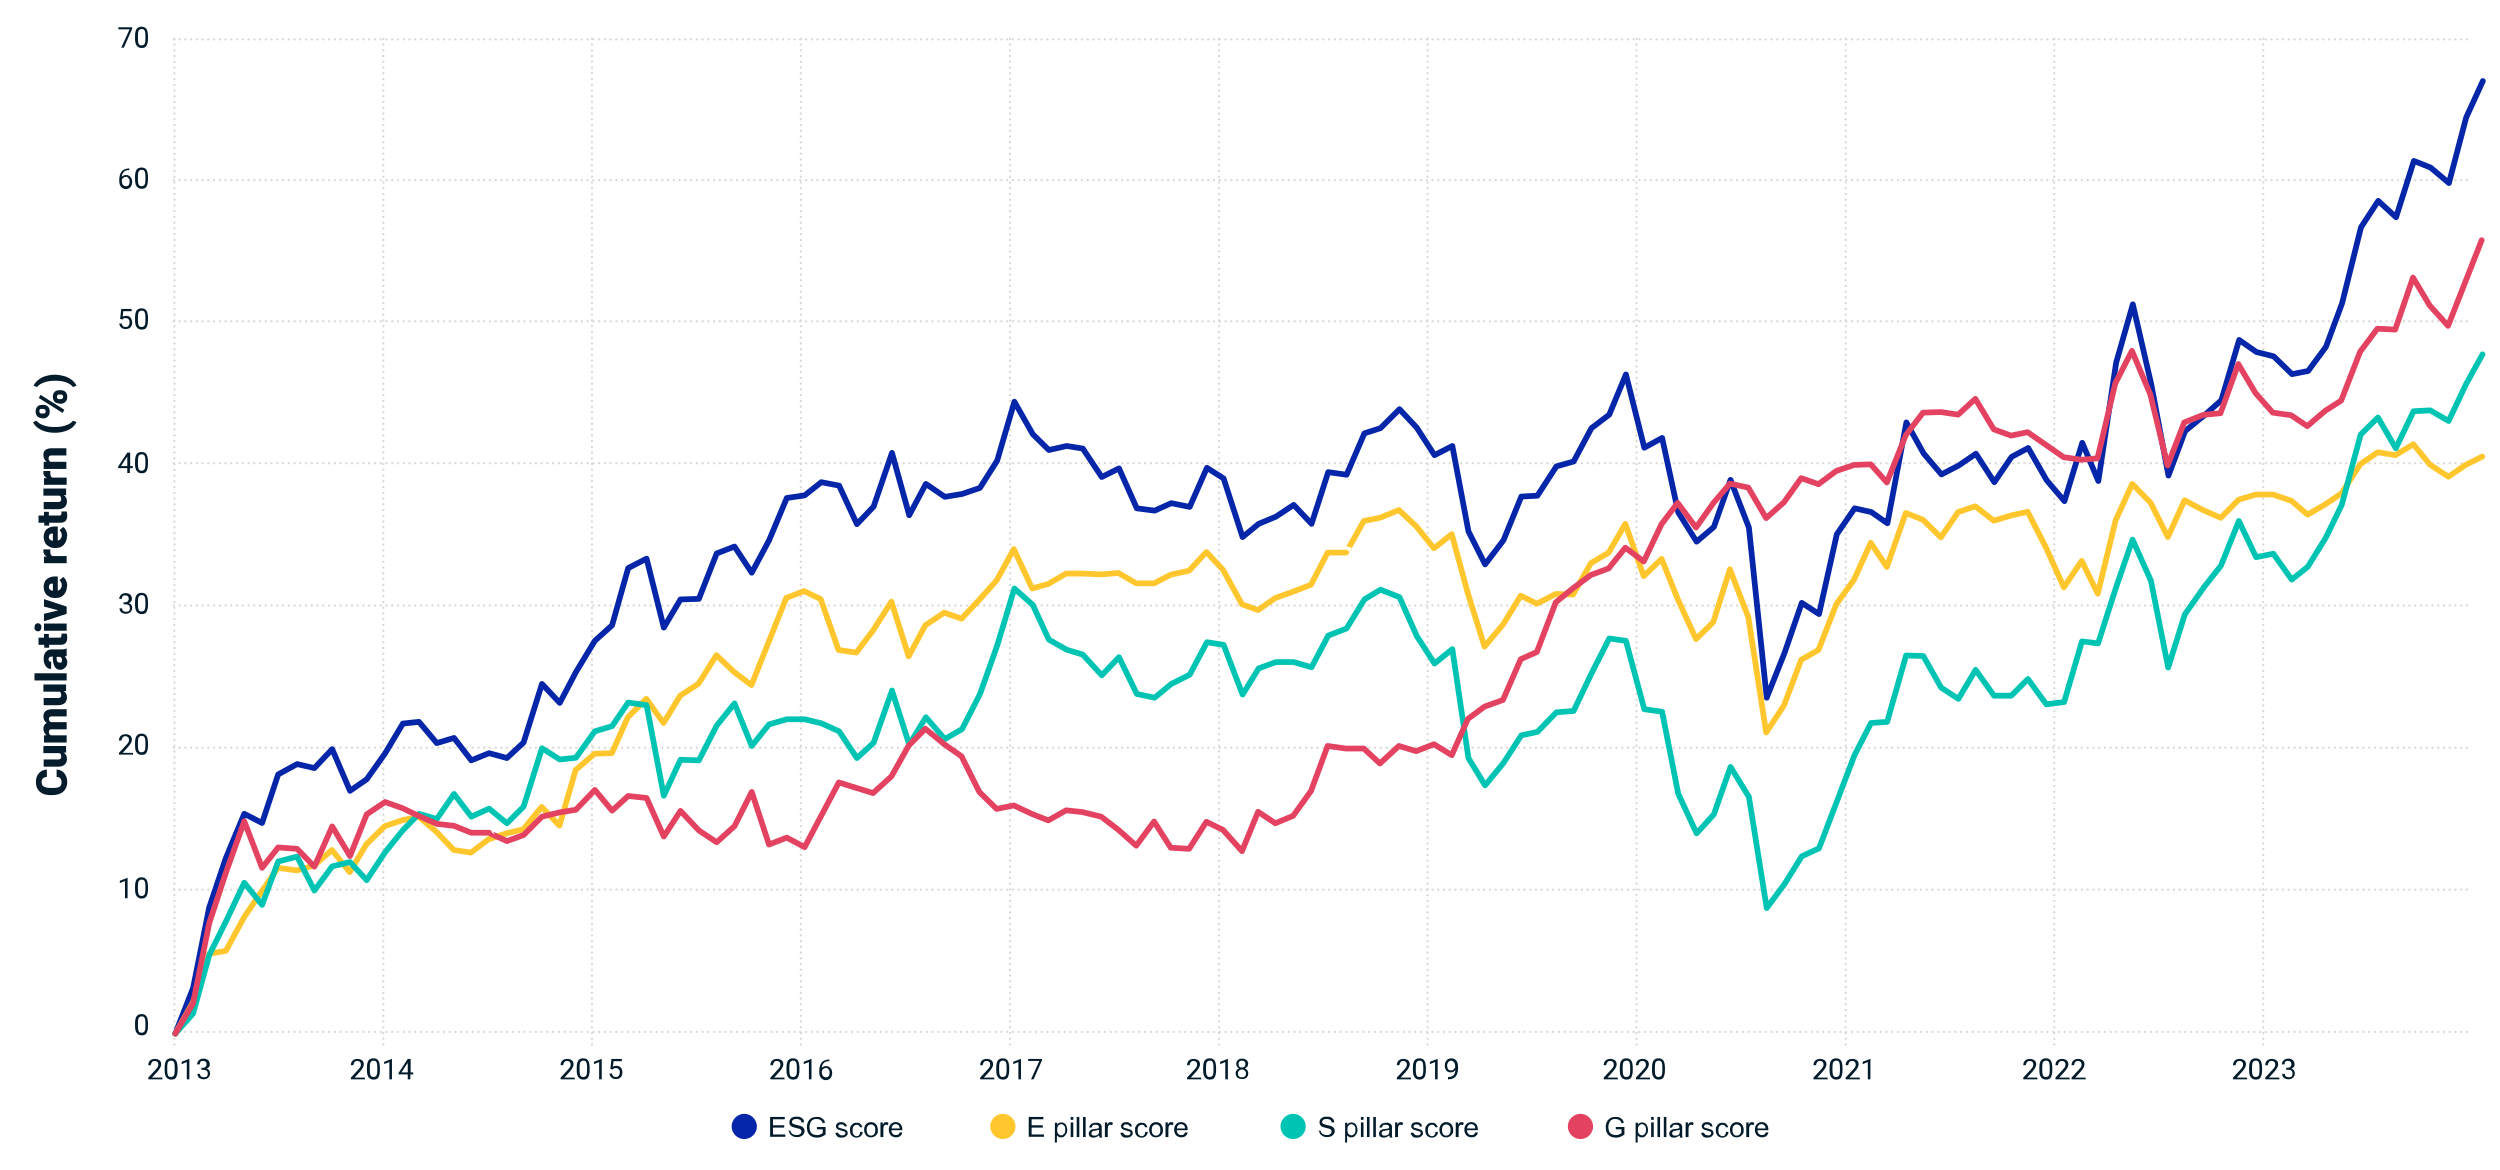 <?xml version="1.0" encoding="UTF-8"?>
<svg id="Layer_1" data-name="Layer 1" xmlns="http://www.w3.org/2000/svg" version="1.1" viewBox="0 0 870 407">
  <defs>
    <style>
      .cls-1 {
        stroke: #e44261;
      }

      .cls-1, .cls-2, .cls-3, .cls-4, .cls-5 {
        fill: none;
        stroke-linecap: round;
      }

      .cls-1, .cls-2, .cls-4, .cls-5 {
        stroke-linejoin: round;
        stroke-width: 2px;
      }

      .cls-6 {
        fill: #011b2b;
      }

      .cls-6, .cls-7, .cls-8, .cls-9, .cls-10, .cls-11 {
        stroke-width: 0px;
      }

      .cls-2 {
        stroke: #00c4b3;
      }

      .cls-3 {
        stroke: #d9d8d6;
        stroke-dasharray: 0 0 0 2;
        stroke-linejoin: bevel;
        stroke-width: .8px;
      }

      .cls-7 {
        fill: #e44261;
      }

      .cls-4 {
        stroke: #ffc62d;
      }

      .cls-8 {
        fill: #ffc62d;
      }

      .cls-5 {
        stroke: #0626a9;
      }

      .cls-9 {
        fill: #0626a9;
      }

      .cls-10 {
        fill: #00c4b3;
      }

      .cls-12 {
        isolation: isolate;
      }

      .cls-11 {
        fill: #051c2c;
      }
    </style>
  </defs>
  <g>
    <path class="cls-11" d="M19.6,267.8c.7,0,1.4.2,2,.6.6.4,1,.9,1.3,1.5s.5,1.4.5,2.3c0,1.4-.5,2.5-1.4,3.3s-2.2,1.2-3.9,1.2h-.5c-1,0-2-.2-2.7-.5-.8-.4-1.4-.9-1.8-1.6s-.6-1.5-.6-2.4c0-1.3.3-2.3,1-3.1.7-.8,1.6-1.2,2.8-1.3v2.6c-.6,0-1.1.2-1.4.5s-.4.8-.4,1.4.2,1.1.7,1.4,1.2.5,2.3.5h.8c1.1,0,2-.1,2.4-.4.5-.3.7-.8.7-1.5s-.1-1-.4-1.4-.7-.5-1.3-.5v-2.6Z"/>
    <path class="cls-11" d="M22.3,262c.7.5,1,1.2,1,2.1s-.3,1.5-.8,2c-.5.4-1.2.7-2.2.7h-5.1v-2.5h5.1c.7,0,1-.3,1-1s-.2-1-.6-1.2h-5.6v-2.5h7.9v2.3h-.9Z"/>
    <path class="cls-11" d="M15.3,255.9h.9c-.7-.6-1.1-1.4-1.1-2.3s.4-1.7,1.2-2c-.8-.5-1.2-1.3-1.2-2.3,0-1.6,1-2.4,2.9-2.5h5.2v2.5h-5c-.4,0-.7,0-.9.2s-.3.4-.3.7.2.9.7,1.1h.1s5.4,0,5.4,0v2.5h-5c-.4,0-.7,0-.9.2s-.3.4-.3.8.2.8.7,1.1h5.5v2.5h-7.9v-2.3Z"/>
    <path class="cls-11" d="M22.3,240.6c.7.5,1,1.2,1,2.1s-.3,1.5-.8,2c-.5.4-1.2.7-2.2.7h-5.1v-2.5h5.1c.7,0,1-.3,1-1s-.2-1-.6-1.2h-5.6v-2.5h7.9v2.3h-.9Z"/>
    <path class="cls-11" d="M23.2,234.3v2.5h-11.2v-2.5h11.2Z"/>
    <path class="cls-11" d="M23.2,228.3c-.2,0-.4.2-.7.2.6.5.9,1.1.9,1.9s-.2,1.4-.7,1.9c-.5.5-1,.8-1.7.8s-1.5-.3-1.9-1-.7-1.6-.7-2.8v-.8h-.4c-.7,0-1.1.3-1.1.9s.3.9.9.9v2.5c-.8,0-1.4-.3-1.9-1-.5-.7-.7-1.5-.7-2.5s.2-1.8.7-2.4,1.2-.9,2-.9h3.5c.7,0,1.3-.1,1.7-.3h.1v2.5ZM21.6,229.8c0-.3,0-.6-.2-.8s-.3-.3-.4-.4h-1.3v.7c0,.9.4,1.3,1.2,1.3s.4,0,.5-.2c.1-.2.2-.3.2-.6Z"/>
    <path class="cls-11" d="M13.3,221.9h2v-1.3h1.7v1.3h3.6c.3,0,.5,0,.6-.2s.2-.3.2-.6,0-.4,0-.6h1.8c.1.4.2.9.2,1.4,0,.8-.2,1.5-.6,1.9s-1,.6-1.8.6h-3.9v1h-1.7v-1h-2v-2.5Z"/>
    <path class="cls-11" d="M13.2,219.7c-.4,0-.6-.1-.9-.4s-.3-.6-.3-1,.1-.7.3-1,.5-.4.9-.4.6.1.9.4.3.6.3,1-.1.7-.3,1-.5.4-.9.4ZM23.2,217v2.5h-7.9v-2.5h7.9Z"/>
    <path class="cls-11" d="M20.3,212.4l-5-1.3v-2.6l7.9,2.6v2.5l-7.9,2.6v-2.6l5-1.2Z"/>
    <path class="cls-11" d="M23.3,204c0,1.2-.4,2.2-1.1,3-.7.8-1.7,1.1-2.8,1.1h-.2c-.8,0-1.5-.1-2.1-.5-.6-.3-1.1-.7-1.4-1.3-.3-.6-.5-1.3-.5-2.1s.3-2,1-2.6c.7-.6,1.7-1,2.9-1h1v4.9c.4,0,.8-.3,1-.6s.4-.7.4-1.2c0-.8-.3-1.4-.8-1.8l1.3-1.1c.4.3.8.7,1,1.3.3.6.4,1.2.4,1.8ZM17,204.3c0,.7.5,1.2,1.4,1.3v-2.5h-.2c-.4,0-.7,0-.9.3s-.3.5-.3.9Z"/>
    <path class="cls-11" d="M17.5,191.2v.8c0,.8.2,1.3.7,1.5h5v2.5h-7.9v-2.3h1c-.8-.5-1.2-1.1-1.2-1.8s0-.5,0-.7h2.3Z"/>
    <path class="cls-11" d="M23.3,186.6c0,1.2-.4,2.2-1.1,3-.7.8-1.7,1.1-2.8,1.1h-.2c-.8,0-1.5-.1-2.1-.5-.6-.3-1.1-.7-1.4-1.3-.3-.6-.5-1.3-.5-2.1s.3-2,1-2.6c.7-.6,1.7-1,2.9-1h1v4.9c.4,0,.8-.3,1-.6s.4-.7.4-1.2c0-.8-.3-1.4-.8-1.8l1.3-1.1c.4.3.8.7,1,1.3.3.6.4,1.2.4,1.8ZM17,186.9c0,.7.5,1.2,1.4,1.3v-2.5h-.2c-.4,0-.7,0-.9.3s-.3.5-.3.9Z"/>
    <path class="cls-11" d="M13.3,179.4h2v-1.3h1.7v1.3h3.6c.3,0,.5,0,.6-.2s.2-.3.2-.6,0-.4,0-.6h1.8c.1.4.2.9.2,1.4,0,.8-.2,1.5-.6,1.9s-1,.6-1.8.6h-3.9v1h-1.7v-1h-2v-2.5Z"/>
    <path class="cls-11" d="M22.3,172.4c.7.5,1,1.2,1,2.1s-.3,1.5-.8,2c-.5.4-1.2.7-2.2.7h-5.1v-2.5h5.1c.7,0,1-.3,1-1s-.2-1-.6-1.2h-5.6v-2.5h7.9v2.3h-.9Z"/>
    <path class="cls-11" d="M17.5,163.9v.8c0,.8.2,1.3.7,1.5h5v2.5h-7.9v-2.3h1c-.8-.5-1.2-1.1-1.2-1.8s0-.5,0-.7h2.3Z"/>
    <path class="cls-11" d="M15.3,160.7h.9c-.7-.6-1.1-1.4-1.1-2.3s.2-1.4.7-1.8c.5-.4,1.2-.6,2.2-.6h5.1v2.5h-5c-.4,0-.7,0-.9.2s-.3.5-.3.9.2.8.6,1.1h5.6v2.5h-7.9v-2.3Z"/>
    <path class="cls-11" d="M18.9,150.6c-1.2,0-2.3-.2-3.3-.5s-1.9-.8-2.6-1.3c-.7-.6-1.2-1.2-1.5-1.9l1.2-.5c.5.7,1.3,1.2,2.4,1.6,1.1.4,2.3.6,3.8.6h.3c1.5,0,2.7-.2,3.8-.6,1.1-.4,1.9-.9,2.4-1.6l1.2.5c-.3.7-.8,1.3-1.5,1.9-.7.6-1.6,1-2.6,1.3s-2.1.5-3.2.5h-.3Z"/>
    <path class="cls-11" d="M14.6,145.5c-.7,0-1.2-.2-1.6-.6s-.6-1-.6-1.7.2-1.3.6-1.7c.4-.4.9-.6,1.6-.6h.5c.7,0,1.2.2,1.6.6s.6,1,.6,1.7-.2,1.3-.6,1.7-.9.7-1.6.7h-.5ZM22.4,142.6l-.6,1.1-8.3-5.2.6-1.1,8.3,5.2ZM15.1,143.9c.3,0,.5,0,.6-.2s.2-.3.2-.6c0-.5-.3-.8-1-.8h-.4c-.3,0-.5,0-.6.2-.2.1-.2.3-.2.6s0,.4.2.6.4.2.6.2h.5ZM20.6,140.4c-.7,0-1.2-.2-1.6-.6-.4-.4-.6-1-.6-1.7s.2-1.3.6-1.7.9-.6,1.7-.6h.5c.7,0,1.2.2,1.6.6s.6,1,.6,1.7-.2,1.3-.6,1.7-.9.7-1.6.7h-.5ZM21.1,138.9c.2,0,.4,0,.6-.2s.3-.3.3-.6c0-.5-.2-.7-.7-.8h-.7c-.3,0-.5,0-.6.2s-.2.3-.2.6,0,.4.2.6.3.2.6.2h.6Z"/>
    <path class="cls-11" d="M19.1,130.4c1.1,0,2.2.2,3.3.5s1.9.8,2.7,1.4c.7.6,1.2,1.2,1.5,1.9l-1.2.5c-.5-.7-1.3-1.2-2.3-1.6s-2.3-.6-3.6-.6h-.4c-1.5,0-2.7.2-3.8.6-1.1.4-1.9.9-2.4,1.6l-1.2-.5c.3-.7.8-1.3,1.5-1.9.7-.6,1.6-1.1,2.6-1.4,1-.3,2.1-.5,3.2-.5h.3Z"/>
  </g>
  <g>
    <g>
      <g class="cls-12">
        <path class="cls-6" d="M56.3,375.6h-4.7v-.6l2.5-2.7c.4-.4.6-.7.8-1,.1-.3.2-.5.2-.8s-.1-.7-.3-.9c-.2-.2-.5-.4-.9-.4s-.8.1-1,.4c-.2.3-.4.6-.4,1.1h-.9c0-.7.2-1.2.6-1.6.4-.4,1-.6,1.7-.6s1.2.2,1.6.5c.4.3.6.8.6,1.4s-.4,1.5-1.3,2.5l-1.9,2.1h3.6v.7Z"/>
        <path class="cls-6" d="M61.8,372.5c0,1.1-.2,1.8-.5,2.4s-.9.8-1.7.8-1.3-.3-1.7-.8c-.4-.5-.6-1.3-.6-2.3v-1.2c0-1,.2-1.8.5-2.3.4-.5.9-.8,1.7-.8s1.3.2,1.7.7c.4.5.5,1.2.6,2.3v1.2ZM60.8,371.3c0-.8-.1-1.3-.3-1.7-.2-.4-.6-.5-1-.5s-.8.2-1,.5-.3.9-.3,1.6v1.4c0,.8.1,1.3.3,1.7.2.4.6.5,1,.5s.8-.2,1-.5c.2-.3.3-.9.3-1.6v-1.5Z"/>
        <path class="cls-6" d="M65.9,375.6h-.9v-6l-1.8.7v-.8l2.6-1h.1v7.1Z"/>
        <path class="cls-6" d="M69.8,371.6h.7c.4,0,.8-.1,1-.3.2-.2.4-.5.4-.9,0-.8-.4-1.2-1.2-1.2s-.7.1-.9.3c-.2.2-.3.5-.3.9h-.9c0-.6.2-1,.6-1.4.4-.4.9-.6,1.6-.6s1.2.2,1.6.5c.4.4.6.8.6,1.5s-.1.6-.3.9c-.2.3-.5.5-.8.6.4.1.7.3.9.6s.3.6.3,1c0,.6-.2,1.1-.6,1.5-.4.4-1,.6-1.6.6s-1.2-.2-1.6-.5c-.4-.4-.6-.8-.6-1.4h.9c0,.4.1.7.4.9.2.2.6.3,1,.3s.8-.1,1-.3.3-.6.3-1-.1-.7-.4-1c-.3-.2-.6-.3-1.1-.3h-.7v-.7Z"/>
      </g>
      <g class="cls-12">
        <path class="cls-6" d="M126.8,375.6h-4.7v-.6l2.5-2.7c.4-.4.6-.7.8-1,.1-.3.2-.5.2-.8s-.1-.7-.3-.9c-.2-.2-.5-.4-.9-.4s-.8.1-1,.4c-.2.3-.4.6-.4,1.1h-.9c0-.7.2-1.2.6-1.6.4-.4,1-.6,1.7-.6s1.2.2,1.6.5c.4.3.6.8.6,1.4s-.4,1.5-1.3,2.5l-1.9,2.1h3.6v.7Z"/>
        <path class="cls-6" d="M132.2,372.5c0,1.1-.2,1.8-.5,2.4s-.9.8-1.7.8-1.3-.3-1.7-.8c-.4-.5-.6-1.3-.6-2.3v-1.2c0-1,.2-1.8.5-2.3.4-.5.9-.8,1.7-.8s1.3.2,1.7.7c.4.5.5,1.2.6,2.3v1.2ZM131.3,371.3c0-.8-.1-1.3-.3-1.7-.2-.4-.6-.5-1-.5s-.8.2-1,.5-.3.9-.3,1.6v1.4c0,.8.1,1.3.3,1.7.2.4.6.5,1,.5s.8-.2,1-.5c.2-.3.3-.9.3-1.6v-1.5Z"/>
        <path class="cls-6" d="M136.4,375.6h-.9v-6l-1.8.7v-.8l2.6-1h.1v7.1Z"/>
        <path class="cls-6" d="M142.8,373.2h1v.7h-1v1.7h-.9v-1.7h-3.2v-.5l3.2-4.9h1v4.7ZM139.7,373.2h2.2v-3.5.2c-.1,0-2.2,3.3-2.2,3.3Z"/>
      </g>
      <g class="cls-12">
        <path class="cls-6" d="M199.8,375.6h-4.7v-.6l2.5-2.7c.4-.4.6-.7.8-1,.1-.3.2-.5.2-.8s-.1-.7-.3-.9c-.2-.2-.5-.4-.9-.4s-.8.1-1,.4c-.2.3-.4.6-.4,1.1h-.9c0-.7.2-1.2.6-1.6.4-.4,1-.6,1.7-.6s1.2.2,1.6.5c.4.3.6.8.6,1.4s-.4,1.5-1.3,2.5l-1.9,2.1h3.6v.7Z"/>
        <path class="cls-6" d="M205.2,372.5c0,1.1-.2,1.8-.5,2.4s-.9.8-1.7.8-1.3-.3-1.7-.8c-.4-.5-.6-1.3-.6-2.3v-1.2c0-1,.2-1.8.5-2.3.4-.5.9-.8,1.7-.8s1.3.2,1.7.7c.4.5.5,1.2.6,2.3v1.2ZM204.3,371.3c0-.8-.1-1.3-.3-1.7-.2-.4-.6-.5-1-.5s-.8.2-1,.5-.3.9-.3,1.6v1.4c0,.8.1,1.3.3,1.7.2.4.6.5,1,.5s.8-.2,1-.5c.2-.3.3-.9.3-1.6v-1.5Z"/>
        <path class="cls-6" d="M209.4,375.6h-.9v-6l-1.8.7v-.8l2.6-1h.1v7.1Z"/>
        <path class="cls-6" d="M212.4,372l.4-3.5h3.6v.8h-2.9l-.2,1.9c.3-.2.7-.3,1.2-.3.6,0,1.2.2,1.5.6.4.4.6,1,.6,1.7s-.2,1.3-.6,1.7c-.4.4-.9.6-1.7.6s-1.1-.2-1.5-.5-.6-.8-.7-1.4h.9c0,.4.2.7.4.9.2.2.5.3.9.3s.8-.1,1-.4c.2-.3.4-.7.4-1.2s-.1-.9-.4-1.1c-.3-.3-.6-.4-1-.4s-.7,0-.9.3l-.2.2-.7-.2Z"/>
      </g>
      <g class="cls-12">
        <path class="cls-6" d="M272.8,375.6h-4.7v-.6l2.5-2.7c.4-.4.6-.7.8-1,.1-.3.2-.5.2-.8s-.1-.7-.3-.9c-.2-.2-.5-.4-.9-.4s-.8.1-1,.4c-.2.3-.4.6-.4,1.1h-.9c0-.7.2-1.2.6-1.6.4-.4,1-.6,1.7-.6s1.2.2,1.6.5c.4.3.6.8.6,1.4s-.4,1.5-1.3,2.5l-1.9,2.1h3.6v.7Z"/>
        <path class="cls-6" d="M278.2,372.5c0,1.1-.2,1.8-.5,2.4s-.9.8-1.7.8-1.3-.3-1.7-.8c-.4-.5-.6-1.3-.6-2.3v-1.2c0-1,.2-1.8.5-2.3.4-.5.9-.8,1.7-.8s1.3.2,1.7.7c.4.5.5,1.2.6,2.3v1.2ZM277.3,371.3c0-.8-.1-1.3-.3-1.7-.2-.4-.6-.5-1-.5s-.8.2-1,.5-.3.9-.3,1.6v1.4c0,.8.1,1.3.3,1.7.2.4.6.5,1,.5s.8-.2,1-.5c.2-.3.3-.9.3-1.6v-1.5Z"/>
        <path class="cls-6" d="M282.4,375.6h-.9v-6l-1.8.7v-.8l2.6-1h.1v7.1Z"/>
        <path class="cls-6" d="M288.6,368.5v.8h-.2c-.7,0-1.3.2-1.7.6s-.7,1-.7,1.7c.4-.4.9-.6,1.5-.6s1.1.2,1.5.7c.4.4.6,1,.6,1.7s-.2,1.3-.6,1.8c-.4.4-.9.7-1.6.7s-1.2-.3-1.7-.8c-.4-.5-.6-1.2-.6-2v-.3c0-1.3.3-2.3.8-3,.6-.7,1.4-1,2.5-1.1h.2ZM287.4,371.7c-.3,0-.6,0-.9.3-.3.2-.4.4-.5.7v.3c0,.6.1,1.1.4,1.4.3.4.6.5,1,.5s.7-.1,1-.4c.2-.3.3-.7.3-1.2s-.1-.9-.4-1.2c-.2-.3-.6-.5-.9-.5Z"/>
      </g>
      <g class="cls-12">
        <path class="cls-6" d="M345.8,375.6h-4.7v-.6l2.5-2.7c.4-.4.6-.7.8-1,.1-.3.2-.5.2-.8s-.1-.7-.3-.9c-.2-.2-.5-.4-.9-.4s-.8.1-1,.4c-.2.3-.4.6-.4,1.1h-.9c0-.7.2-1.2.6-1.6.4-.4,1-.6,1.7-.6s1.2.2,1.6.5c.4.3.6.8.6,1.4s-.4,1.5-1.3,2.5l-1.9,2.1h3.6v.7Z"/>
        <path class="cls-6" d="M351.2,372.5c0,1.1-.2,1.8-.5,2.4s-.9.8-1.7.8-1.3-.3-1.7-.8c-.4-.5-.6-1.3-.6-2.3v-1.2c0-1,.2-1.8.5-2.3.4-.5.9-.8,1.7-.8s1.3.2,1.7.7c.4.5.5,1.2.6,2.3v1.2ZM350.3,371.3c0-.8-.1-1.3-.3-1.7-.2-.4-.6-.5-1-.5s-.8.2-1,.5-.3.9-.3,1.6v1.4c0,.8.1,1.3.3,1.7.2.4.6.5,1,.5s.8-.2,1-.5c.2-.3.3-.9.3-1.6v-1.5Z"/>
        <path class="cls-6" d="M355.3,375.6h-.9v-6l-1.8.7v-.8l2.6-1h.1v7.1Z"/>
        <path class="cls-6" d="M362.6,369l-2.9,6.6h-.9l2.9-6.4h-3.9v-.7h4.8v.5Z"/>
      </g>
      <g class="cls-12">
        <path class="cls-6" d="M417.8,375.6h-4.7v-.6l2.5-2.7c.4-.4.6-.7.8-1,.1-.3.2-.5.2-.8s-.1-.7-.3-.9c-.2-.2-.5-.4-.9-.4s-.8.1-1,.4c-.2.3-.4.6-.4,1.1h-.9c0-.7.2-1.2.6-1.6.4-.4,1-.6,1.7-.6s1.2.2,1.6.5c.4.3.6.8.6,1.4s-.4,1.5-1.3,2.5l-1.9,2.1h3.6v.7Z"/>
        <path class="cls-6" d="M423.2,372.5c0,1.1-.2,1.8-.5,2.4s-.9.8-1.7.8-1.3-.3-1.7-.8c-.4-.5-.6-1.3-.6-2.3v-1.2c0-1,.2-1.8.5-2.3.4-.5.9-.8,1.7-.8s1.3.2,1.7.7c.4.5.5,1.2.6,2.3v1.2ZM422.3,371.3c0-.8-.1-1.3-.3-1.7-.2-.4-.6-.5-1-.5s-.8.2-1,.5-.3.9-.3,1.6v1.4c0,.8.1,1.3.3,1.7.2.4.6.5,1,.5s.8-.2,1-.5c.2-.3.3-.9.3-1.6v-1.5Z"/>
        <path class="cls-6" d="M427.3,375.6h-.9v-6l-1.8.7v-.8l2.6-1h.1v7.1Z"/>
        <path class="cls-6" d="M434.3,370.3c0,.4,0,.7-.3.9s-.4.5-.8.6c.4.2.7.4.9.7.2.3.3.7.3,1,0,.6-.2,1.1-.6,1.5s-1,.5-1.6.5-1.2-.2-1.6-.5c-.4-.4-.6-.9-.6-1.5s.1-.7.3-1c.2-.3.5-.5.9-.7-.3-.2-.6-.4-.7-.6-.2-.3-.3-.6-.3-.9,0-.6.2-1.1.6-1.4.4-.4.9-.5,1.5-.5s1.1.2,1.5.5c.4.4.6.8.6,1.4ZM433.6,373.6c0-.4-.1-.7-.4-1s-.6-.4-1-.4-.7.1-1,.4-.4.6-.4,1,.1.7.4,1,.6.3,1,.3.8-.1,1-.3c.2-.2.4-.5.4-1ZM432.2,369.1c-.4,0-.6.1-.9.3-.2.2-.3.5-.3.9s.1.7.3.9c.2.2.5.3.9.3s.7-.1.9-.3c.2-.2.3-.5.3-.9s-.1-.7-.3-.9c-.2-.2-.5-.3-.9-.3Z"/>
      </g>
      <g class="cls-12">
        <path class="cls-6" d="M490.8,375.6h-4.7v-.6l2.5-2.7c.4-.4.6-.7.8-1,.1-.3.2-.5.2-.8s-.1-.7-.3-.9c-.2-.2-.5-.4-.9-.4s-.8.1-1,.4c-.2.3-.4.6-.4,1.1h-.9c0-.7.2-1.2.6-1.6s1-.6,1.7-.6,1.2.2,1.6.5c.4.3.6.8.6,1.4s-.4,1.5-1.3,2.5l-1.9,2.1h3.6v.7Z"/>
        <path class="cls-6" d="M496.2,372.5c0,1.1-.2,1.8-.5,2.4-.4.5-.9.8-1.7.8s-1.3-.3-1.7-.8c-.4-.5-.6-1.3-.6-2.3v-1.2c0-1,.2-1.8.5-2.3.4-.5.9-.8,1.7-.8s1.3.2,1.7.7c.4.5.5,1.2.6,2.3v1.2ZM495.3,371.3c0-.8-.1-1.3-.3-1.7-.2-.4-.6-.5-1-.5s-.8.2-1,.5-.3.9-.3,1.6v1.4c0,.8.1,1.3.3,1.7.2.4.6.5,1,.5s.8-.2,1-.5.3-.9.3-1.6v-1.5Z"/>
        <path class="cls-6" d="M500.3,375.6h-.9v-6l-1.8.7v-.8l2.6-1h.1v7.1Z"/>
        <path class="cls-6" d="M506.4,372.5c-.2.2-.4.4-.7.5s-.5.2-.9.2-.8-.1-1.1-.3-.5-.5-.7-.9c-.2-.4-.2-.8-.2-1.2s0-.9.3-1.3.4-.7.8-.9c.3-.2.7-.3,1.2-.3.7,0,1.3.3,1.7.8.4.5.6,1.2.6,2.2v.3c0,1.4-.3,2.4-.8,3-.5.6-1.4,1-2.5,1h-.2v-.8h.2c.7,0,1.3-.2,1.7-.6.4-.4.6-1,.7-1.8ZM505,372.5c.3,0,.6,0,.8-.3s.4-.4.6-.7v-.4c0-.6-.1-1.1-.4-1.4-.3-.4-.6-.6-1-.6s-.7.2-1,.5c-.2.3-.4.7-.4,1.2s.1.9.3,1.2c.2.3.5.5.9.5Z"/>
      </g>
      <g class="cls-12">
        <path class="cls-6" d="M562.8,375.6h-4.7v-.6l2.5-2.7c.4-.4.6-.7.8-1,.1-.3.2-.5.2-.8s-.1-.7-.3-.9-.5-.4-.9-.4-.8.1-1,.4c-.2.3-.4.6-.4,1.1h-.9c0-.7.2-1.2.6-1.6s1-.6,1.7-.6,1.2.2,1.6.5c.4.3.6.8.6,1.4s-.4,1.5-1.3,2.5l-1.9,2.1h3.6v.7Z"/>
        <path class="cls-6" d="M568.2,372.5c0,1.1-.2,1.8-.5,2.4s-.9.8-1.7.8-1.3-.3-1.7-.8c-.4-.5-.6-1.3-.6-2.3v-1.2c0-1,.2-1.8.5-2.3.4-.5.9-.8,1.7-.8s1.3.2,1.7.7c.4.5.5,1.2.6,2.3v1.2ZM567.3,371.3c0-.8-.1-1.3-.3-1.7-.2-.4-.6-.5-1-.5s-.8.2-1,.5-.3.9-.3,1.6v1.4c0,.8.1,1.3.3,1.7.2.4.6.5,1,.5s.8-.2,1-.5.3-.9.3-1.6v-1.5Z"/>
        <path class="cls-6" d="M574,375.6h-4.7v-.6l2.5-2.7c.4-.4.6-.7.8-1,.1-.3.2-.5.2-.8s-.1-.7-.3-.9-.5-.4-.9-.4-.8.1-1,.4c-.2.3-.4.6-.4,1.1h-.9c0-.7.2-1.2.6-1.6s1-.6,1.7-.6,1.2.2,1.6.5c.4.3.6.8.6,1.4s-.4,1.5-1.3,2.5l-1.9,2.1h3.6v.7Z"/>
        <path class="cls-6" d="M579.4,372.5c0,1.1-.2,1.8-.5,2.4s-.9.8-1.7.8-1.3-.3-1.7-.8c-.4-.5-.6-1.3-.6-2.3v-1.2c0-1,.2-1.8.5-2.3.4-.5.9-.8,1.7-.8s1.3.2,1.7.7c.4.5.5,1.2.6,2.3v1.2ZM578.5,371.3c0-.8-.1-1.3-.3-1.7-.2-.4-.6-.5-1-.5s-.8.2-1,.5-.3.9-.3,1.6v1.4c0,.8.1,1.3.3,1.7.2.4.6.5,1,.5s.8-.2,1-.5.3-.9.3-1.6v-1.5Z"/>
      </g>
      <g class="cls-12">
        <path class="cls-6" d="M635.8,375.6h-4.7v-.6l2.5-2.7c.4-.4.6-.7.8-1,.1-.3.2-.5.2-.8s-.1-.7-.3-.9-.5-.4-.9-.4-.8.1-1,.4c-.2.3-.4.6-.4,1.1h-.9c0-.7.2-1.2.6-1.6s1-.6,1.7-.6,1.2.2,1.6.5c.4.3.6.8.6,1.4s-.4,1.5-1.3,2.5l-1.9,2.1h3.6v.7Z"/>
        <path class="cls-6" d="M641.2,372.5c0,1.1-.2,1.8-.5,2.4s-.9.8-1.7.8-1.3-.3-1.7-.8c-.4-.5-.6-1.3-.6-2.3v-1.2c0-1,.2-1.8.5-2.3.4-.5.9-.8,1.7-.8s1.3.2,1.7.7c.4.5.5,1.2.6,2.3v1.2ZM640.3,371.3c0-.8-.1-1.3-.3-1.7-.2-.4-.6-.5-1-.5s-.8.2-1,.5-.3.9-.3,1.6v1.4c0,.8.1,1.3.3,1.7.2.4.6.5,1,.5s.8-.2,1-.5.3-.9.3-1.6v-1.5Z"/>
        <path class="cls-6" d="M647,375.6h-4.7v-.6l2.5-2.7c.4-.4.6-.7.8-1,.1-.3.2-.5.2-.8s-.1-.7-.3-.9-.5-.4-.9-.4-.8.1-1,.4c-.2.3-.4.6-.4,1.1h-.9c0-.7.2-1.2.6-1.6s1-.6,1.7-.6,1.2.2,1.6.5c.4.3.6.8.6,1.4s-.4,1.5-1.3,2.5l-1.9,2.1h3.6v.7Z"/>
        <path class="cls-6" d="M650.9,375.6h-.9v-6l-1.8.7v-.8l2.6-1h.1v7.1Z"/>
      </g>
      <g class="cls-12">
        <path class="cls-6" d="M708.8,375.6h-4.7v-.6l2.5-2.7c.4-.4.6-.7.8-1,.1-.3.2-.5.2-.8s-.1-.7-.3-.9-.5-.4-.9-.4-.8.1-1,.4c-.2.3-.4.6-.4,1.1h-.9c0-.7.2-1.2.6-1.6s1-.6,1.7-.6,1.2.2,1.6.5c.4.3.6.8.6,1.4s-.4,1.5-1.3,2.5l-1.9,2.1h3.6v.7Z"/>
        <path class="cls-6" d="M714.2,372.5c0,1.1-.2,1.8-.5,2.4s-.9.8-1.7.8-1.3-.3-1.7-.8c-.4-.5-.6-1.3-.6-2.3v-1.2c0-1,.2-1.8.5-2.3.4-.5.9-.8,1.7-.8s1.3.2,1.7.7c.4.5.5,1.2.6,2.3v1.2ZM713.3,371.3c0-.8-.1-1.3-.3-1.7-.2-.4-.6-.5-1-.5s-.8.2-1,.5-.3.9-.3,1.6v1.4c0,.8.1,1.3.3,1.7.2.4.6.5,1,.5s.8-.2,1-.5.3-.9.3-1.6v-1.5Z"/>
        <path class="cls-6" d="M720,375.6h-4.7v-.6l2.5-2.7c.4-.4.6-.7.8-1,.1-.3.2-.5.2-.8s-.1-.7-.3-.9-.5-.4-.9-.4-.8.1-1,.4c-.2.3-.4.6-.4,1.1h-.9c0-.7.2-1.2.6-1.6s1-.6,1.7-.6,1.2.2,1.6.5c.4.3.6.8.6,1.4s-.4,1.5-1.3,2.5l-1.9,2.1h3.6v.7Z"/>
        <path class="cls-6" d="M725.6,375.6h-4.7v-.6l2.5-2.7c.4-.4.6-.7.8-1,.1-.3.2-.5.2-.8s-.1-.7-.3-.9-.5-.4-.9-.4-.8.1-1,.4c-.2.3-.4.6-.4,1.1h-.9c0-.7.2-1.2.6-1.6s1-.6,1.7-.6,1.2.2,1.6.5c.4.3.6.8.6,1.4s-.4,1.5-1.3,2.5l-1.9,2.1h3.6v.7Z"/>
      </g>
      <g class="cls-12">
        <path class="cls-6" d="M781.8,375.6h-4.7v-.6l2.5-2.7c.4-.4.6-.7.8-1,.1-.3.2-.5.2-.8s-.1-.7-.3-.9-.5-.4-.9-.4-.8.1-1,.4c-.2.3-.4.6-.4,1.1h-.9c0-.7.2-1.2.6-1.6s1-.6,1.7-.6,1.2.2,1.6.5c.4.3.6.8.6,1.4s-.4,1.5-1.3,2.5l-1.9,2.1h3.6v.7Z"/>
        <path class="cls-6" d="M787.2,372.5c0,1.1-.2,1.8-.5,2.4s-.9.8-1.7.8-1.3-.3-1.7-.8c-.4-.5-.6-1.3-.6-2.3v-1.2c0-1,.2-1.8.5-2.3.4-.5.9-.8,1.7-.8s1.3.2,1.7.7c.4.5.5,1.2.6,2.3v1.2ZM786.3,371.3c0-.8-.1-1.3-.3-1.7-.2-.4-.6-.5-1-.5s-.8.2-1,.5-.3.9-.3,1.6v1.4c0,.8.1,1.3.3,1.7.2.4.6.5,1,.5s.8-.2,1-.5.3-.9.3-1.6v-1.5Z"/>
        <path class="cls-6" d="M793,375.6h-4.7v-.6l2.5-2.7c.4-.4.6-.7.8-1,.1-.3.2-.5.2-.8s-.1-.7-.3-.9-.5-.4-.9-.4-.8.1-1,.4c-.2.3-.4.6-.4,1.1h-.9c0-.7.2-1.2.6-1.6s1-.6,1.7-.6,1.2.2,1.6.5c.4.3.6.8.6,1.4s-.4,1.5-1.3,2.5l-1.9,2.1h3.6v.7Z"/>
        <path class="cls-6" d="M795.3,371.6h.7c.4,0,.8-.1,1-.3s.4-.5.4-.9c0-.8-.4-1.2-1.2-1.2s-.7.1-.9.3c-.2.2-.3.5-.3.9h-.9c0-.6.2-1,.6-1.4.4-.4.9-.6,1.6-.6s1.2.2,1.6.5c.4.4.6.8.6,1.5s0,.6-.3.9c-.2.3-.5.5-.8.6.4.1.7.3.9.6.2.3.3.6.3,1,0,.6-.2,1.1-.6,1.5-.4.4-1,.6-1.6.6s-1.2-.2-1.6-.5c-.4-.4-.6-.8-.6-1.4h.9c0,.4.1.7.4.9s.6.3,1,.3.8-.1,1-.3.3-.6.3-1-.1-.7-.4-1-.6-.3-1.1-.3h-.7v-.7Z"/>
      </g>
    </g>
    <g>
      <g class="cls-12">
        <path class="cls-6" d="M51.5,357.1c0,1.1-.2,1.8-.5,2.4s-.9.8-1.7.8-1.3-.3-1.7-.8c-.4-.5-.6-1.3-.6-2.3v-1.2c0-1,.2-1.8.5-2.3.4-.5.9-.8,1.7-.8s1.3.2,1.7.7c.4.5.5,1.2.6,2.3v1.2ZM50.6,355.9c0-.8-.1-1.3-.3-1.7-.2-.4-.6-.5-1-.5s-.8.2-1,.5-.3.9-.3,1.6v1.4c0,.8.1,1.3.3,1.7.2.4.6.5,1,.5s.8-.2,1-.5c.2-.3.3-.9.3-1.6v-1.5Z"/>
      </g>
      <g class="cls-12">
        <path class="cls-6" d="M44.4,312.6h-.9v-6l-1.8.7v-.8l2.6-1h.1v7.1Z"/>
        <path class="cls-6" d="M51.5,309.5c0,1.1-.2,1.8-.5,2.4-.4.5-.9.8-1.7.8s-1.3-.3-1.7-.8c-.4-.5-.6-1.3-.6-2.3v-1.2c0-1,.2-1.8.5-2.3.4-.5.9-.8,1.7-.8s1.3.2,1.7.7c.4.5.5,1.2.6,2.3v1.2ZM50.6,308.3c0-.8-.1-1.3-.3-1.7-.2-.4-.6-.5-1-.5s-.8.2-1,.5c-.2.3-.3.9-.3,1.6v1.4c0,.8.1,1.3.3,1.7s.6.5,1,.5.8-.2,1-.5c.2-.3.3-.9.3-1.6v-1.5Z"/>
      </g>
      <g class="cls-12">
        <path class="cls-6" d="M46.1,262.6h-4.7v-.6l2.5-2.7c.4-.4.6-.7.8-1,.1-.3.2-.5.2-.8s-.1-.7-.3-.9c-.2-.2-.5-.4-.9-.4s-.8.1-1,.4c-.2.3-.4.6-.4,1.1h-.9c0-.7.2-1.2.6-1.6.4-.4,1-.6,1.7-.6s1.2.2,1.6.5c.4.3.6.8.6,1.4s-.4,1.5-1.3,2.5l-1.9,2.1h3.6v.7Z"/>
        <path class="cls-6" d="M51.5,259.5c0,1.1-.2,1.8-.5,2.4s-.9.8-1.7.8-1.3-.3-1.7-.8c-.4-.5-.6-1.3-.6-2.3v-1.2c0-1,.2-1.8.5-2.3.4-.5.9-.8,1.7-.8s1.3.2,1.7.7.5,1.2.6,2.3v1.2ZM50.6,258.3c0-.8-.1-1.3-.3-1.7-.2-.4-.6-.5-1-.5s-.8.2-1,.5-.3.9-.3,1.6v1.4c0,.8.1,1.3.3,1.7s.6.5,1,.5.8-.2,1-.5c.2-.3.3-.9.3-1.6v-1.5Z"/>
      </g>
      <g class="cls-12">
        <path class="cls-6" d="M42.7,209.6h.7c.4,0,.8-.1,1-.3.2-.2.4-.5.4-.9,0-.8-.4-1.2-1.2-1.2s-.7.1-.9.3-.3.5-.3.9h-.9c0-.6.2-1,.6-1.4.4-.4.9-.6,1.6-.6s1.2.2,1.6.5c.4.4.6.8.6,1.5s-.1.6-.3.9c-.2.3-.5.5-.8.6.4.1.7.3.9.6s.3.6.3,1c0,.6-.2,1.1-.6,1.5-.4.4-1,.6-1.6.6s-1.2-.2-1.6-.5c-.4-.4-.6-.8-.6-1.4h.9c0,.4.1.7.4.9.2.2.6.3,1,.3s.8-.1,1-.3.3-.6.3-1-.1-.7-.4-1c-.3-.2-.6-.3-1.1-.3h-.7v-.7Z"/>
        <path class="cls-6" d="M51.5,210.5c0,1.1-.2,1.8-.5,2.4s-.9.8-1.7.8-1.3-.3-1.7-.8c-.4-.5-.6-1.3-.6-2.3v-1.2c0-1,.2-1.8.5-2.3.4-.5.9-.8,1.7-.8s1.3.2,1.7.7.5,1.2.6,2.3v1.2ZM50.6,209.3c0-.8-.1-1.3-.3-1.7-.2-.4-.6-.5-1-.5s-.8.2-1,.5-.3.9-.3,1.6v1.4c0,.8.1,1.3.3,1.7s.6.5,1,.5.8-.2,1-.5c.2-.3.3-.9.3-1.6v-1.5Z"/>
      </g>
      <g class="cls-12">
        <path class="cls-6" d="M45.2,162.2h1v.7h-1v1.7h-.9v-1.7h-3.2v-.5l3.2-4.9h1v4.7ZM42.1,162.2h2.2v-3.5.2c-.1,0-2.2,3.3-2.2,3.3Z"/>
        <path class="cls-6" d="M51.5,161.5c0,1.1-.2,1.8-.5,2.4s-.9.8-1.7.8-1.3-.3-1.7-.8c-.4-.5-.6-1.3-.6-2.3v-1.2c0-1,.2-1.8.5-2.3.4-.5.9-.8,1.7-.8s1.3.2,1.7.7.5,1.2.6,2.3v1.2ZM50.6,160.3c0-.8-.1-1.3-.3-1.7-.2-.4-.6-.5-1-.5s-.8.2-1,.5-.3.9-.3,1.6v1.4c0,.8.1,1.3.3,1.7s.6.5,1,.5.8-.2,1-.5c.2-.3.3-.9.3-1.6v-1.5Z"/>
      </g>
      <g class="cls-12">
        <path class="cls-6" d="M41.8,111l.4-3.5h3.6v.8h-2.9l-.2,1.9c.3-.2.7-.3,1.2-.3.6,0,1.2.2,1.5.6s.6,1,.6,1.7-.2,1.3-.6,1.7-.9.6-1.7.6-1.1-.2-1.5-.5-.6-.8-.7-1.4h.9c0,.4.2.7.4.9.2.2.5.3.9.3s.8-.1,1-.4c.2-.3.4-.7.4-1.2s-.1-.9-.4-1.1c-.3-.3-.6-.4-1-.4s-.7,0-.9.3l-.2.2-.7-.2Z"/>
        <path class="cls-6" d="M51.5,111.5c0,1.1-.2,1.8-.5,2.4s-.9.8-1.7.8-1.3-.3-1.7-.8c-.4-.5-.6-1.3-.6-2.3v-1.2c0-1,.2-1.8.5-2.3.4-.5.9-.8,1.7-.8s1.3.2,1.7.7.5,1.2.6,2.3v1.2ZM50.6,110.3c0-.8-.1-1.3-.3-1.7-.2-.4-.6-.5-1-.5s-.8.2-1,.5-.3.9-.3,1.6v1.4c0,.8.1,1.3.3,1.7s.6.5,1,.5.8-.2,1-.5c.2-.3.3-.9.3-1.6v-1.5Z"/>
      </g>
      <g class="cls-12">
        <path class="cls-6" d="M45,58.4v.8h-.2c-.7,0-1.3.2-1.7.6s-.7,1-.7,1.7c.4-.4.9-.6,1.5-.6s1.1.2,1.5.7c.4.4.6,1,.6,1.7s-.2,1.3-.6,1.8c-.4.4-.9.7-1.6.7s-1.2-.3-1.7-.8c-.4-.5-.6-1.2-.6-2v-.3c0-1.3.3-2.3.8-3,.6-.7,1.4-1,2.5-1.1h.2ZM43.8,61.6c-.3,0-.6,0-.9.3-.3.2-.4.4-.5.7v.3c0,.6.1,1.1.4,1.4.3.4.6.5,1,.5s.7-.1,1-.4c.2-.3.3-.7.3-1.2s-.1-.9-.4-1.2c-.2-.3-.6-.5-.9-.5Z"/>
        <path class="cls-6" d="M51.5,62.5c0,1.1-.2,1.8-.5,2.4s-.9.8-1.7.8-1.3-.3-1.7-.8c-.4-.5-.6-1.3-.6-2.3v-1.2c0-1,.2-1.8.5-2.3.4-.5.9-.8,1.7-.8s1.3.2,1.7.7.5,1.2.6,2.3v1.2ZM50.6,61.3c0-.8-.1-1.3-.3-1.7-.2-.4-.6-.5-1-.5s-.8.2-1,.5-.3.9-.3,1.6v1.4c0,.8.1,1.3.3,1.7s.6.5,1,.5.8-.2,1-.5c.2-.3.3-.9.3-1.6v-1.5Z"/>
      </g>
      <g class="cls-12">
        <path class="cls-6" d="M46,10l-2.9,6.6h-.9l2.9-6.4h-3.9v-.7h4.8v.5Z"/>
        <path class="cls-6" d="M51.5,13.5c0,1.1-.2,1.8-.5,2.4s-.9.8-1.7.8-1.3-.3-1.7-.8c-.4-.5-.6-1.3-.6-2.3v-1.2c0-1,.2-1.8.5-2.3.4-.5.9-.8,1.7-.8s1.3.2,1.7.7.5,1.2.6,2.3v1.2ZM50.6,12.3c0-.8-.1-1.3-.3-1.7-.2-.4-.6-.5-1-.5s-.8.2-1,.5-.3.9-.3,1.6v1.4c0,.8.1,1.3.3,1.7s.6.5,1,.5.8-.2,1-.5c.2-.3.3-.9.3-1.6v-1.5Z"/>
      </g>
    </g>
  </g>
  <g>
    <g>
      <path class="cls-3" d="M60.7,363.5V13.5"/>
      <path class="cls-3" d="M133.4,363.5V13.5"/>
      <path class="cls-3" d="M206,363.5V13.5"/>
      <path class="cls-3" d="M278.7,363.5V13.5"/>
      <path class="cls-3" d="M351.5,363.5V13.5"/>
      <path class="cls-3" d="M424.2,363.5V13.5"/>
      <path class="cls-3" d="M496.8,363.5V13.5"/>
      <path class="cls-3" d="M569.5,363.5V13.5"/>
      <path class="cls-3" d="M642.3,363.5V13.5"/>
      <path class="cls-3" d="M714.9,363.5V13.5"/>
      <path class="cls-3" d="M787.6,363.5V13.5"/>
      <path class="cls-3" d="M60.5,359.1h799.1"/>
      <path class="cls-3" d="M60.5,309.6h799.1"/>
      <path class="cls-3" d="M60.5,260.2h799.1"/>
      <path class="cls-3" d="M60.5,210.7h799.1"/>
      <path class="cls-3" d="M60.5,161.2h799.1"/>
      <path class="cls-3" d="M60.5,111.8h799.1"/>
      <path class="cls-3" d="M60.5,13.7h799.1"/>
      <path class="cls-3" d="M60.5,62.7h799.1"/>
    </g>
    <g>
      <path class="cls-5" d="M61,359.7l6.2-15.9,5.6-28,5.8-17.2,6.4-15.4,6.2,3.2,5.6-16.9,6.6-3.6,6,1.4,6.2-6.6,6.2,14.5,5.8-4,6.4-9,6.2-10.4,5.6-.6,6.2,7.4,6-1.8,6,7.8,6.2-2.5,6.2,1.7,5.8-5.4,6.4-20.4,6.2,6.6,5.6-10.7,6.6-10.9,6-5.4,5.6-19.9,6.4-3.3,6,24,5.8-9.8,6.4-.2,6.2-15.8,6.2-2.4,6,9.1,6-11.2,6.2-14.8,6.2-.9,5.8-4.6,6.2,1.2,6.2,13.4,5.8-6.1,6.4-18.7,6,21.7,5.8-10.9,6.6,4.5,6-1,6.2-2.1,6-9.5,6-20.5,6.4,11.3,5.6,5.5,6.2-1.4,5.6.9,6.6,9.9,6-3,6.2,13.9,6.2.8,5.8-2.6,6.4,1.3,6-13.6,5.8,3.7,6.6,20.4,5.6-4.6,6-2.5,6.2-4.1,6.2,6.6,5.8-18,6.4.9,6.2-14.4,5.6-1.8,6.6-6.6,6,6.4,6.2,9.6,6.2-3.2,5.6,29.7,5.8,11.5,6.4-8.4,6.2-15.2,5.6-.3,6.6-10.2,6-1.7,6.2-11.6,6.2-4.7,5.8-14,6.4,25.5,6.2-3.4,5.6,25.9,6.4,10.2,6-5.1,5.8-16.4,6.4,16.6,6.2,59.2,6.2-15.6,6-17.4,6,3.9,6.2-27.8,6.2-9,5.8,1.3,5.6,3.9,6.6-35.1,6,10.8,6.2,7.3,6-3.1,6-4.1,6.4,9.9,6-8.8,5.8-3.1,6.4,11.2,6.2,7.3,6.2-20.3,5.6,13.3,6.2-41.2,5.8-20.3,6.4,27.8,6,31.8,5.8-15.5,6.6-5.4,6-5.3,6.2-21,6,4.2,6,1.5,6.4,6.2,5.6-1.1,6.2-8.4,5.6-15.1,6.6-26.5,6-9.2,6.2,5.7,6.2-19.6,5.8,2.3,6.4,5.4,6-22.8,5.8-12.7h0"/>
      <path class="cls-4" d="M61,359.7l6.2-11,5.6-16.8,5.8-1,6.4-11.8,11.7-17.1,6.6.9,6-1.7,6.2-5.4,6.2,7.7,5.8-9.7,6.4-6.3,6.2-2.1,5.6-1.2,6.2,5.3,6,6.3,6,.9,6.2-4.7,6.2-2,5.8-1.4,6.4-7.8,6.2,6.5,5.6-19.3,6.6-5.7,6-.2,5.6-12.5,6.4-6.4,6,8.4,5.8-9.5,6.4-4.2,6.2-9.9,6.2,5.9,6,4.5,12.1-30.3,6.2-2.4,5.8,2.8,6.2,17.7,6.2.9,5.8-7.7,6.4-10,6,19,5.8-10.8,6.6-4.4,6,2.1,6.2-6.6,6-6.7,6-10.9,6.4,13.7,5.6-1.6,6.2-3.6h5.6s6.6.3,6.6.3l6-.5,6.2,3.6h6.2c0,0,5.8-3,5.8-3l6.4-1.4,6-6.5,5.8,6.2,6.6,12,5.6,2,6-4.2,6.2-2.2,6.2-2.4,5.8-11.2h6.4c0,.1,6.2-11,6.2-11l5.6-1.1,6.6-2.7,6,5.6,6.2,7.7,6.2-4.9,5.6,20.6,5.8,18.5,6.4-7.6,6.2-10.1,5.6,2.8,6.6-3.4,6,.2,6.2-10.9,6.2-3.7,5.8-10,6.4,18.2,6.2-6,5.6,13.9,6.4,14,6-5.9,5.8-18.4,6.4,16.7,6.2,40.1,6.2-9.4,6-15.9,6-3.4,6.2-15.9,6.2-8.6,5.8-12.8,5.6,8.4,6.6-18.8,6,2.4,6.2,6.1,6-8.8,6-2,6.4,5,6-1.8,5.8-1.3,6.4,12.5,6.2,13.8,6.2-9.2,5.6,11.4,6.2-25.5,5.8-12.7,6.4,6.6,6,11.9,5.8-12.8,6.6,3.5,6,2.6,6.2-6.3,6-1.8h6c0,0,6.4,2.2,6.4,2.2l5.6,4.8,6.2-3.6,5.6-3.8,6.6-10.2,6-4.1,6.2,1,6.2-3.8,5.8,7.1,6.4,4.2,6-4.1,5.8-2.9h0"/>
      <path class="cls-2" d="M61,359.7l6.2-7,5.6-20.3,5.8-11.7,6.4-13.5,6.2,7.7,5.6-15.1,6.6-1.7,6,11.8,6.2-8.4,6.2-1.5,5.8,6.3,6.4-9.7,6.2-7.7,5.6-5.7,6.2,1.8,6-8.7,6,7.9,6.2-2.8,6.2,5.1,5.8-5.8,6.4-20.3,6.2,3.9,5.6-.6,6.6-9.2,6-1.8,5.6-8.2,6.4.9,6,31.5,5.8-12.5,6.4.2,6.2-12.1,6.2-7.7,6,14.8,6-7.5,6.2-1.8h6.2s5.8,1.4,5.8,1.4l6.2,2.8,6.2,9.3,5.8-5.3,6.4-18.2,6,18.8,5.8-9.5,6.6,7.6,6-3.5,6.2-12.1,6-16.9,6-19.9,6.4,5.7,5.6,12.1,6.2,3.5,5.6,1.7,6.6,7.2,6-6.3,6.2,12.8,6.2,1.3,5.8-4.8,6.4-3.2,6-11.3,5.8.9,6.6,17.3,5.6-9.1,6-2.2h6.2c0,0,6.2,1.8,6.2,1.8l5.8-11,6.4-2.5,6.2-10.1,5.6-3.4,6.6,2.6,6,13.5,6.2,9.6,6.2-5,5.6,37.9,5.8,9.5,6.4-7.8,6.2-9.6,5.6-1.2,6.6-6.8,6-.5,6.2-13,6.2-12.2,5.8.8,6.4,23.8,6.2.9,5.6,28.5,6.4,13.8,6-6.6,5.8-16.5,6.4,10.4,6.2,38.7,6.2-8.4,6-9.6,6-2.8,12.3-32.3,5.8-11.3,5.6-.4,6.6-23.1,6,.2,6.2,11,6,3.9,6-10.1,6.4,9h6s5.8-5.8,5.8-5.8l6.4,8.8,6.2-.8,6.2-21.1,5.6.7,6.2-19.3,5.8-16.8,6.4,14.3,6,30.2,5.8-18.5,6.6-9.4,6-7.6,6.2-15.5,6,12.6,6-1.2,6.4,9,5.6-4.5,6.2-10,5.6-11.5,6.6-24.5,6-5.9,6.2,10.7,6.2-12.9,5.8-.3,6.4,3.7,6-12.7,5.8-10.5h0"/>
      <path class="cls-1" d="M61,359.7l6.2-10.6,5.6-27.8,5.8-17.6,6.4-17.9,6.2,16.2,5.6-7.1,6.6.5,6,6.2,6.2-14,6.2,10.3,5.8-14.5,6.4-4.3,6.2,2.2,5.6,2.7,6.2,2.7,6,.7,6,2.4h6.2c0,.1,6.2,2.9,6.2,2.9l5.8-2.1,6.4-6.4,6.2-1.5,5.6-.9,6.6-6.9,6,7.2,5.6-5.1,6.4.7,6,13.4,5.8-8.9,6.4,6.8,6.2,4.1,6.2-5.6,6-11.9,6,18.3,6.2-2.4,6.2,3.3,11.9-22.5,11.9,3.7,6.4-5.8,6-10.7,5.8-5.9,6.6,5.4,6,4.2,6.2,12.4,6,5.9,6-1.2,6.4,3,5.6,2.2,6.2-3.5,5.6.6,6.6,1.6,6,4.6,6.2,5.5,6.2-8.4,5.8,9.1,6.4.4,6-9.4,5.8,2.8,6.6,7.4,5.6-13.7,6,4,6.2-2.6,6.2-8.6,5.8-15.7,6.4.9h6.2s5.6,5.2,5.6,5.2l6.6-6.1,6,1.8,6.2-2.4,6.2,3.8,5.6-12.6,5.8-4.3,6.4-2.3,6.2-14.2,5.6-2.5,6.6-17.3,6-4.9,6.2-4.6,6.2-2.3,5.8-7.2,6.4,4.8,6.2-13,5.6-7.4,6.4,8.6,6-8.5,5.8-6.8,6.4,1.4,6.2,10.6,6.2-5.5,6-8.4,6,2.1,6.2-4.6,6.2-2.1,5.8-.2,5.6,6.3,6.6-16.5,6-7.8,6.2-.2,6,.9,6-5.5,6.4,10.6,6,2.2,5.8-1.2,12.5,8.7,6.2.9,5.6-.5,6.2-26.1,5.8-11.3,6.4,15.2,6,24.7,5.8-15,6.6-2.6,6-.6,6.2-17.1,6,10.1,6,6.8,6.4.9,5.6,3.8,6.2-5.3,5.6-3.6,6.6-17,6-8,6.2.3,6.2-18.1,5.8,9.7,6.4,7.1,11.7-29.8h0"/>
    </g>
  </g>
  <g>
    <g>
      <path class="cls-9" d="M259,396.4c1.2,0,2.3-.5,3.1-1.3.8-.8,1.3-1.9,1.3-3.1s-.5-2.3-1.3-3.1c-.8-.8-1.9-1.3-3.1-1.3s-2.3.5-3.1,1.3c-.8.8-1.3,1.9-1.3,3.1s.5,2.3,1.3,3.1c.8.8,1.9,1.3,3.1,1.3Z"/>
      <g class="cls-12">
        <path class="cls-6" d="M268,395.7v-7h5.1v.8h-4.1v2.1h3.9v.8h-3.9v2.4h4.3v.8h-5.2Z"/>
        <path class="cls-6" d="M274.2,393.5h.9c0,.3.1.6.3.8s.4.4.7.5c.3.1.7.2,1.1.2s.7,0,.9-.2c.3-.1.5-.2.6-.4s.2-.4.2-.6,0-.4-.2-.6c-.1-.2-.3-.3-.6-.4-.2,0-.6-.2-1.2-.3-.6-.2-1.1-.3-1.3-.4-.3-.2-.6-.4-.7-.7-.2-.3-.2-.5-.2-.9s.1-.7.3-1c.2-.3.5-.5.9-.7.4-.2.8-.2,1.3-.2s1,0,1.4.2c.4.2.7.4.9.7.2.3.3.7.3,1.1h-.9c0-.4-.2-.7-.5-.9s-.7-.3-1.2-.3-1,.1-1.2.3c-.3.2-.4.5-.4.7s0,.5.3.6c.2.2.6.3,1.4.5.8.2,1.3.3,1.5.4.4.2.7.4.9.7.2.3.3.6.3,1s-.1.7-.3,1c-.2.3-.5.6-.9.8-.4.2-.8.3-1.3.3s-1.2,0-1.6-.3c-.4-.2-.8-.5-1-.8-.2-.4-.4-.8-.4-1.3Z"/>
        <path class="cls-6" d="M284.3,393v-.8h3s0,2.6,0,2.6c-.5.4-.9.6-1.4.8-.5.2-1,.3-1.5.3s-1.3-.1-1.9-.4-1-.7-1.3-1.3-.4-1.2-.4-1.9.1-1.3.4-1.9c.3-.6.7-1,1.2-1.3s1.1-.4,1.8-.4,1,0,1.4.2c.4.2.7.4,1,.7s.4.7.5,1.1l-.8.2c-.1-.4-.2-.6-.4-.8s-.4-.4-.7-.5c-.3-.1-.6-.2-1-.2s-.8,0-1.1.2c-.3.1-.6.3-.7.5-.2.2-.3.4-.4.7-.2.4-.3.9-.3,1.4s.1,1.1.3,1.6c.2.4.5.7.9.9.4.2.8.3,1.3.3s.8,0,1.2-.2.7-.3.9-.5v-1.3h-2.1Z"/>
        <path class="cls-6" d="M290.9,394.2h.8c0,.2.2.5.4.6.2.2.5.3.9.3s.7,0,.9-.2c.2-.2.3-.3.3-.6s0-.3-.3-.5c-.1,0-.4-.2-.9-.3-.6-.2-1.1-.3-1.3-.4-.2-.1-.4-.3-.6-.5-.1-.2-.2-.4-.2-.7s0-.4.2-.6c.1-.2.2-.4.4-.5.1,0,.3-.2.5-.2s.5-.1.7-.1c.4,0,.7,0,1,.2s.5.3.7.5.2.5.3.8h-.8c0-.1-.1-.3-.3-.5-.2-.1-.4-.2-.8-.2s-.7,0-.8.2-.3.3-.3.5,0,.2.1.3c0,0,.2.2.3.2,0,0,.3.1.8.2.6.2,1,.3,1.3.4.2.1.4.3.6.5.1.2.2.4.2.7s0,.6-.3.8c-.2.3-.4.4-.7.6-.3.1-.7.2-1.1.2-.7,0-1.2-.1-1.5-.4-.3-.3-.6-.7-.7-1.2Z"/>
        <path class="cls-6" d="M299.4,393.9h.8c0,.7-.3,1.1-.7,1.5-.4.3-.8.5-1.4.5s-1.2-.2-1.7-.7-.6-1.1-.6-1.9,0-1,.3-1.4c.2-.4.5-.7.8-.9s.8-.3,1.2-.3,1,.1,1.3.4c.3.3.6.7.7,1.2h-.8c0-.2-.2-.5-.4-.6-.2-.2-.4-.3-.7-.3-.4,0-.8.2-1.1.5-.3.3-.4.8-.4,1.5s.1,1.2.4,1.5c.3.3.6.5,1,.5s.6-.1.8-.3c.2-.2.4-.5.4-1Z"/>
        <path class="cls-6" d="M300.7,393.2c0-.9.3-1.6.8-2.1.4-.4,1-.6,1.6-.6s1.3.2,1.7.7c.4.5.7,1.1.7,1.9s0,1.2-.3,1.5c-.2.4-.5.7-.9.9s-.8.3-1.2.3c-.7,0-1.3-.2-1.7-.7s-.7-1.1-.7-2ZM301.6,393.2c0,.6.1,1.1.4,1.5.3.3.6.5,1.1.5s.8-.2,1.1-.5c.3-.3.4-.8.4-1.5s-.1-1.1-.4-1.4c-.3-.3-.6-.5-1.1-.5s-.8.2-1.1.5c-.3.3-.4.8-.4,1.5Z"/>
        <path class="cls-6" d="M306.4,395.7v-5.1h.8v.8c.2-.4.4-.6.5-.7s.4-.2.6-.2c.3,0,.6,0,.9.3l-.3.8c-.2-.1-.4-.2-.6-.2s-.4,0-.5.2c-.1.1-.3.3-.3.5,0,.3-.1.6-.1,1v2.6h-.9Z"/>
        <path class="cls-6" d="M313.1,394.1h.9c-.1.6-.4,1-.8,1.3s-.9.4-1.4.4-1.3-.2-1.8-.7c-.4-.5-.7-1.1-.7-1.9s.2-1.5.7-2,1-.7,1.7-.7,1.2.2,1.7.7c.4.5.6,1.1.6,1.9s0,.1,0,.2h-3.8c0,.6.2,1,.5,1.3.3.3.6.4,1.1.4s.6,0,.8-.2c.2-.2.4-.4.5-.8ZM310.3,392.7h2.8c0-.4-.1-.7-.3-1-.3-.3-.6-.5-1.1-.5s-.7.1-1,.4-.4.6-.4,1.1Z"/>
      </g>
    </g>
    <g>
      <path class="cls-8" d="M349,396.4c1.2,0,2.3-.5,3.1-1.3.8-.8,1.3-1.9,1.3-3.1s-.5-2.3-1.3-3.1c-.8-.8-1.9-1.3-3.1-1.3s-2.3.5-3.1,1.3c-.8.8-1.3,1.9-1.3,3.1s.5,2.3,1.3,3.1c.8.8,1.9,1.3,3.1,1.3Z"/>
      <g class="cls-12">
        <path class="cls-6" d="M358,395.7v-7h5.1v.8h-4.1v2.1h3.9v.8h-3.9v2.4h4.3v.8h-5.2Z"/>
        <path class="cls-6" d="M367.1,397.7v-7h.8v.7c.2-.3.4-.5.6-.6.2-.1.5-.2.8-.2s.8.1,1.1.3c.3.2.6.5.7.9s.3.8.3,1.3,0,1-.3,1.4c-.2.4-.5.7-.8,1s-.7.3-1.1.3-.5,0-.8-.2c-.2-.1-.4-.3-.6-.5v2.5h-.9ZM367.9,393.2c0,.7.1,1.1.4,1.4.3.3.6.5,1,.5s.7-.2,1-.5.4-.8.4-1.5-.1-1.1-.4-1.4c-.3-.3-.6-.5-1-.5s-.7.2-1,.5c-.3.3-.4.8-.4,1.5Z"/>
        <path class="cls-6" d="M372.6,389.7v-1h.9v1h-.9ZM372.6,395.7v-5.1h.9v5.1h-.9Z"/>
        <path class="cls-6" d="M374.7,395.7v-7h.9v7h-.9Z"/>
        <path class="cls-6" d="M376.9,395.7v-7h.9v7h-.9Z"/>
        <path class="cls-6" d="M382.4,395.1c-.3.3-.6.5-.9.6-.3.1-.6.2-.9.2-.6,0-1-.1-1.3-.4-.3-.3-.4-.6-.4-1s0-.5.2-.7c.1-.2.3-.4.4-.5.2-.1.4-.2.6-.3.2,0,.4,0,.8-.1.7,0,1.2-.2,1.5-.3,0-.1,0-.2,0-.2,0-.3,0-.6-.2-.7-.2-.2-.5-.3-1-.3s-.7,0-.9.2-.3.4-.4.8h-.8c0-.5.2-.8.4-1s.4-.4.8-.5.7-.2,1.1-.2.8,0,1.1.2.5.2.6.4c.1.2.2.3.3.6,0,.1,0,.4,0,.8v1.1c0,.8,0,1.3,0,1.5,0,.2.1.4.2.6h-.9c0-.2-.1-.4-.2-.6ZM382.3,393.2c-.3.1-.8.2-1.4.3-.4,0-.6.1-.7.2-.1,0-.3.2-.3.3,0,.1-.1.3-.1.4,0,.2,0,.4.3.6.2.2.4.2.8.2s.6,0,.9-.2c.3-.1.4-.3.6-.6,0-.2.1-.5.1-.9v-.3Z"/>
        <path class="cls-6" d="M384.5,395.7v-5.1h.8v.8c.2-.4.4-.6.5-.7s.4-.2.6-.2c.3,0,.6,0,.9.3l-.3.8c-.2-.1-.4-.2-.6-.2s-.4,0-.5.2c-.1.1-.3.3-.3.5,0,.3-.1.6-.1,1v2.6h-.9Z"/>
        <path class="cls-6" d="M390.1,394.2h.8c0,.2.2.5.4.6.2.2.5.3.9.3s.7,0,.9-.2c.2-.2.3-.3.3-.6s0-.3-.3-.5c-.1,0-.4-.2-.9-.3-.6-.2-1.1-.3-1.3-.4-.2-.1-.4-.3-.6-.5-.1-.2-.2-.4-.2-.7s0-.4.2-.6c.1-.2.2-.4.4-.5.1,0,.3-.2.5-.2s.5-.1.7-.1c.4,0,.7,0,1,.2s.5.3.7.5.2.5.3.8h-.8c0-.1-.1-.3-.3-.5-.2-.1-.4-.2-.8-.2s-.7,0-.8.2-.3.3-.3.5,0,.2.1.3c0,0,.2.2.3.2,0,0,.3.1.8.2.6.2,1,.3,1.3.4.2.1.4.3.6.5.1.2.2.4.2.7s0,.6-.3.8c-.2.3-.4.4-.7.6-.3.1-.7.2-1.1.2-.7,0-1.2-.1-1.5-.4-.3-.3-.6-.7-.7-1.2Z"/>
        <path class="cls-6" d="M398.6,393.9h.8c0,.7-.3,1.1-.7,1.5-.4.3-.8.5-1.4.5s-1.2-.2-1.7-.7-.6-1.1-.6-1.9,0-1,.3-1.4c.2-.4.5-.7.8-.9s.8-.3,1.2-.3,1,.1,1.3.4c.3.3.6.7.7,1.2h-.8c0-.2-.2-.5-.4-.6-.2-.2-.4-.3-.7-.3-.4,0-.8.2-1.1.5-.3.3-.4.8-.4,1.5s.1,1.2.4,1.5c.3.3.6.5,1,.5s.6-.1.8-.3c.2-.2.4-.5.4-1Z"/>
        <path class="cls-6" d="M399.9,393.2c0-.9.3-1.6.8-2.1.4-.4,1-.6,1.6-.6s1.3.2,1.7.7c.4.5.7,1.1.7,1.9s0,1.2-.3,1.5c-.2.4-.5.7-.9.9s-.8.3-1.2.3c-.7,0-1.3-.2-1.7-.7s-.7-1.1-.7-2ZM400.8,393.2c0,.6.1,1.1.4,1.5.3.3.6.5,1.1.5s.8-.2,1.1-.5c.3-.3.4-.8.4-1.5s-.1-1.1-.4-1.4c-.3-.3-.6-.5-1.1-.5s-.8.2-1.1.5c-.3.3-.4.8-.4,1.5Z"/>
        <path class="cls-6" d="M405.6,395.7v-5.1h.8v.8c.2-.4.4-.6.5-.7s.4-.2.6-.2c.3,0,.6,0,.9.3l-.3.8c-.2-.1-.4-.2-.6-.2s-.4,0-.5.2c-.1.1-.3.3-.3.5,0,.3-.1.6-.1,1v2.6h-.9Z"/>
        <path class="cls-6" d="M412.4,394.1h.9c-.1.6-.4,1-.8,1.3s-.9.4-1.4.4-1.3-.2-1.8-.7c-.4-.5-.7-1.1-.7-1.9s.2-1.5.7-2,1-.7,1.7-.7,1.2.2,1.7.7c.4.5.6,1.1.6,1.9s0,.1,0,.2h-3.8c0,.6.2,1,.5,1.3.3.3.6.4,1.1.4s.6,0,.8-.2c.2-.2.4-.4.5-.8ZM409.6,392.7h2.8c0-.4-.1-.7-.3-1-.3-.3-.6-.5-1.1-.5s-.7.1-1,.4-.4.6-.4,1.1Z"/>
      </g>
    </g>
    <g>
      <path class="cls-10" d="M450,396.4c1.2,0,2.3-.5,3.1-1.3.8-.8,1.3-1.9,1.3-3.1s-.5-2.3-1.3-3.1c-.8-.8-1.9-1.3-3.1-1.3s-2.3.5-3.1,1.3c-.8.8-1.3,1.9-1.3,3.1s.5,2.3,1.3,3.1c.8.8,1.9,1.3,3.1,1.3Z"/>
      <g class="cls-12">
        <path class="cls-6" d="M458.7,393.5h.9c0,.3.1.6.3.8s.4.4.7.5c.3.1.7.2,1.1.2s.7,0,.9-.2c.3-.1.5-.2.6-.4s.2-.4.2-.6,0-.4-.2-.6c-.1-.2-.3-.3-.6-.4-.2,0-.6-.2-1.2-.3-.6-.2-1.1-.3-1.3-.4-.3-.2-.6-.4-.7-.7-.2-.3-.2-.5-.2-.9s.1-.7.3-1c.2-.3.5-.5.9-.7.4-.2.8-.2,1.3-.2s1,0,1.4.2c.4.2.7.4.9.7.2.3.3.7.3,1.1h-.9c0-.4-.2-.7-.5-.9s-.7-.3-1.2-.3-1,.1-1.2.3c-.3.2-.4.5-.4.7s0,.5.3.6c.2.2.6.3,1.4.5.8.2,1.3.3,1.5.4.4.2.7.4.9.7.2.3.3.6.3,1s-.1.7-.3,1c-.2.3-.5.6-.9.8-.4.2-.8.3-1.3.3s-1.2,0-1.6-.3c-.4-.2-.8-.5-1-.8-.2-.4-.4-.8-.4-1.3Z"/>
        <path class="cls-6" d="M468.1,397.7v-7h.8v.7c.2-.3.4-.5.6-.6.2-.1.5-.2.8-.2s.8.1,1.1.3c.3.2.6.5.7.9s.3.8.3,1.3,0,1-.3,1.4c-.2.4-.5.7-.8,1s-.7.3-1.1.3-.5,0-.8-.2c-.2-.1-.4-.3-.6-.5v2.5h-.9ZM468.9,393.2c0,.7.1,1.1.4,1.4.3.3.6.5,1,.5s.7-.2,1-.5.4-.8.4-1.5-.1-1.1-.4-1.4c-.3-.3-.6-.5-1-.5s-.7.2-1,.5c-.3.3-.4.8-.4,1.5Z"/>
        <path class="cls-6" d="M473.6,389.7v-1h.9v1h-.9ZM473.6,395.7v-5.1h.9v5.1h-.9Z"/>
        <path class="cls-6" d="M475.7,395.7v-7h.9v7h-.9Z"/>
        <path class="cls-6" d="M477.9,395.7v-7h.9v7h-.9Z"/>
        <path class="cls-6" d="M483.4,395.1c-.3.3-.6.5-.9.6-.3.1-.6.2-.9.2-.6,0-1-.1-1.3-.4-.3-.3-.4-.6-.4-1s0-.5.2-.7c.1-.2.3-.4.4-.5.2-.1.4-.2.6-.3.2,0,.4,0,.8-.1.7,0,1.2-.2,1.5-.3,0-.1,0-.2,0-.2,0-.3,0-.6-.2-.7-.2-.2-.5-.3-1-.3s-.7,0-.9.2-.3.4-.4.8h-.8c0-.5.2-.8.4-1s.4-.4.8-.5.7-.2,1.1-.2.8,0,1.1.2.5.2.6.4c.1.2.2.3.3.6,0,.1,0,.4,0,.8v1.1c0,.8,0,1.3,0,1.5,0,.2.1.4.2.6h-.9c0-.2-.1-.4-.2-.6ZM483.3,393.2c-.3.1-.8.2-1.4.3-.4,0-.6.1-.7.2-.1,0-.3.2-.3.3,0,.1-.1.3-.1.4,0,.2,0,.4.3.6.2.2.4.2.8.2s.6,0,.9-.2c.3-.1.4-.3.6-.6,0-.2.1-.5.1-.9v-.3Z"/>
        <path class="cls-6" d="M485.5,395.7v-5.1h.8v.8c.2-.4.4-.6.5-.7s.4-.2.6-.2c.3,0,.6,0,.9.3l-.3.8c-.2-.1-.4-.2-.6-.2s-.4,0-.5.2c-.1.1-.3.3-.3.5,0,.3-.1.6-.1,1v2.6h-.9Z"/>
        <path class="cls-6" d="M491.1,394.2h.8c0,.2.2.5.4.6.2.2.5.3.9.3s.7,0,.9-.2c.2-.2.3-.3.3-.6s0-.3-.3-.5c-.1,0-.4-.2-.9-.3-.6-.2-1.1-.3-1.3-.4-.2-.1-.4-.3-.6-.5-.1-.2-.2-.4-.2-.7s0-.4.2-.6c.1-.2.2-.4.4-.5.1,0,.3-.2.5-.2s.5-.1.7-.1c.4,0,.7,0,1,.2.3.1.5.3.7.5.1.2.2.5.3.8h-.8c0-.1-.1-.3-.3-.5-.2-.1-.4-.2-.8-.2s-.7,0-.8.2c-.2.1-.3.3-.3.5s0,.2.1.3c0,0,.2.2.3.2,0,0,.3.1.8.2.6.2,1,.3,1.3.4.2.1.4.3.6.5.1.2.2.4.2.7s0,.6-.3.8c-.2.3-.4.4-.7.6-.3.1-.7.2-1.1.2-.7,0-1.2-.1-1.5-.4-.3-.3-.6-.7-.7-1.2Z"/>
        <path class="cls-6" d="M499.6,393.9h.8c0,.7-.3,1.1-.7,1.5-.4.3-.8.5-1.4.5s-1.2-.2-1.7-.7c-.4-.5-.6-1.1-.6-1.9s0-1,.3-1.4c.2-.4.5-.7.8-.9s.8-.3,1.2-.3,1,.1,1.3.4c.3.3.6.7.7,1.2h-.8c0-.2-.2-.5-.4-.6-.2-.2-.4-.3-.7-.3-.4,0-.8.2-1.1.5s-.4.8-.4,1.5.1,1.2.4,1.5c.3.3.6.5,1,.5s.6-.1.8-.3c.2-.2.4-.5.4-1Z"/>
        <path class="cls-6" d="M500.9,393.2c0-.9.3-1.6.8-2.1.4-.4,1-.6,1.6-.6s1.3.2,1.7.7c.4.5.7,1.1.7,1.9s0,1.2-.3,1.5-.5.7-.9.9c-.4.2-.8.3-1.2.3-.7,0-1.3-.2-1.7-.7-.4-.5-.7-1.1-.7-2ZM501.8,393.2c0,.6.1,1.1.4,1.5s.6.5,1.1.5.8-.2,1.1-.5c.3-.3.4-.8.4-1.5s-.1-1.1-.4-1.4-.6-.5-1.1-.5-.8.2-1.1.5c-.3.3-.4.8-.4,1.5Z"/>
        <path class="cls-6" d="M506.6,395.7v-5.1h.8v.8c.2-.4.4-.6.5-.7s.4-.2.6-.2c.3,0,.6,0,.9.3l-.3.8c-.2-.1-.4-.2-.6-.2s-.4,0-.5.2c-.1.1-.3.3-.3.5,0,.3-.1.6-.1,1v2.6h-.9Z"/>
        <path class="cls-6" d="M513.4,394.1h.9c-.1.6-.4,1-.8,1.3-.4.3-.9.4-1.4.4s-1.3-.2-1.8-.7c-.4-.5-.7-1.1-.7-1.9s.2-1.5.7-2,1-.7,1.7-.7,1.2.2,1.7.7c.4.5.6,1.1.6,1.9s0,.1,0,.2h-3.8c0,.6.2,1,.5,1.3.3.3.6.4,1.1.4s.6,0,.8-.2.4-.4.5-.8ZM510.6,392.7h2.8c0-.4-.1-.7-.3-1-.3-.3-.6-.5-1.1-.5s-.7.1-1,.4-.4.6-.4,1.1Z"/>
      </g>
    </g>
    <g>
      <path class="cls-7" d="M550,396.4c1.2,0,2.3-.5,3.1-1.3.8-.8,1.3-1.9,1.3-3.1s-.5-2.3-1.3-3.1c-.8-.8-1.9-1.3-3.1-1.3s-2.3.5-3.1,1.3c-.8.8-1.3,1.9-1.3,3.1s.5,2.3,1.3,3.1c.8.8,1.9,1.3,3.1,1.3Z"/>
      <g class="cls-12">
        <path class="cls-6" d="M562.3,393v-.8h3s0,2.6,0,2.6c-.5.4-.9.6-1.4.8-.5.2-1,.3-1.5.3s-1.3-.1-1.9-.4c-.6-.3-1-.7-1.3-1.3s-.4-1.2-.4-1.9.1-1.3.4-1.9.7-1,1.2-1.3,1.1-.4,1.8-.4,1,0,1.4.2c.4.2.7.4,1,.7.2.3.4.7.5,1.1l-.8.2c-.1-.4-.2-.6-.4-.8-.2-.2-.4-.4-.7-.5-.3-.1-.6-.2-1-.2s-.8,0-1.1.2c-.3.1-.6.3-.7.5-.2.2-.3.4-.4.7-.2.4-.3.9-.3,1.4s.1,1.1.3,1.6c.2.4.5.7.9.9.4.2.8.3,1.3.3s.8,0,1.2-.2c.4-.2.7-.3.9-.5v-1.3h-2.1Z"/>
        <path class="cls-6" d="M569.2,397.7v-7h.8v.7c.2-.3.4-.5.6-.6.2-.1.5-.2.8-.2s.8.1,1.1.3c.3.2.6.5.7.9.2.4.3.8.3,1.3s0,1-.3,1.4c-.2.4-.5.7-.8,1s-.7.3-1.1.3-.5,0-.8-.2c-.2-.1-.4-.3-.6-.5v2.5h-.9ZM570,393.2c0,.7.1,1.1.4,1.4.3.3.6.5,1,.5s.7-.2,1-.5c.3-.3.4-.8.4-1.5s-.1-1.1-.4-1.4c-.3-.3-.6-.5-1-.5s-.7.2-1,.5c-.3.3-.4.8-.4,1.5Z"/>
        <path class="cls-6" d="M574.6,389.7v-1h.9v1h-.9ZM574.6,395.7v-5.1h.9v5.1h-.9Z"/>
        <path class="cls-6" d="M576.8,395.7v-7h.9v7h-.9Z"/>
        <path class="cls-6" d="M579,395.7v-7h.9v7h-.9Z"/>
        <path class="cls-6" d="M584.4,395.1c-.3.3-.6.5-.9.6-.3.1-.6.2-.9.2-.6,0-1-.1-1.3-.4s-.4-.6-.4-1,0-.5.2-.7c.1-.2.3-.4.4-.5.2-.1.4-.2.6-.3.2,0,.4,0,.8-.1.7,0,1.2-.2,1.5-.3,0-.1,0-.2,0-.2,0-.3,0-.6-.2-.7-.2-.2-.5-.3-1-.3s-.7,0-.9.2-.3.4-.4.8h-.8c0-.5.2-.8.4-1s.4-.4.8-.5c.3-.1.7-.2,1.1-.2s.8,0,1.1.2c.3.1.5.2.6.4.1.2.2.3.3.6,0,.1,0,.4,0,.8v1.1c0,.8,0,1.3,0,1.5s.1.4.2.6h-.9c0-.2-.1-.4-.2-.6ZM584.4,393.2c-.3.1-.8.2-1.4.3-.4,0-.6.1-.7.2s-.3.2-.3.3c0,.1-.1.3-.1.4,0,.2,0,.4.3.6.2.2.4.2.8.2s.6,0,.9-.2c.3-.1.4-.3.6-.6,0-.2.1-.5.1-.9v-.3Z"/>
        <path class="cls-6" d="M586.6,395.7v-5.1h.8v.8c.2-.4.4-.6.5-.7s.4-.2.6-.2c.3,0,.6,0,.9.3l-.3.8c-.2-.1-.4-.2-.6-.2s-.4,0-.5.2c-.1.1-.3.3-.3.5,0,.3-.1.6-.1,1v2.6h-.9Z"/>
        <path class="cls-6" d="M592.2,394.2h.8c0,.2.2.5.4.6.2.2.5.3.9.3s.7,0,.9-.2c.2-.2.3-.3.3-.6s0-.3-.3-.5c-.1,0-.4-.2-.9-.3-.6-.2-1.1-.3-1.3-.4-.2-.1-.4-.3-.6-.5-.1-.2-.2-.4-.2-.7s0-.4.2-.6c.1-.2.2-.4.4-.5.1,0,.3-.2.5-.2s.5-.1.7-.1c.4,0,.7,0,1,.2.3.1.5.3.7.5.1.2.2.5.3.8h-.8c0-.1-.1-.3-.3-.5-.2-.1-.4-.2-.8-.2s-.7,0-.8.2c-.2.1-.3.3-.3.5s0,.2.1.3c0,0,.2.2.3.2,0,0,.3.1.8.2.6.2,1,.3,1.3.4.2.1.4.3.6.5.1.2.2.4.2.7s0,.6-.3.8c-.2.3-.4.4-.7.6-.3.1-.7.2-1.1.2-.7,0-1.2-.1-1.5-.4-.3-.3-.6-.7-.7-1.2Z"/>
        <path class="cls-6" d="M600.7,393.9h.8c0,.7-.3,1.1-.7,1.5-.4.3-.8.5-1.4.5s-1.2-.2-1.7-.7c-.4-.5-.6-1.1-.6-1.9s0-1,.3-1.4c.2-.4.5-.7.8-.9s.8-.3,1.2-.3,1,.1,1.3.4c.3.3.6.7.7,1.2h-.8c0-.2-.2-.5-.4-.6-.2-.2-.4-.3-.7-.3-.4,0-.8.2-1.1.5-.3.3-.4.8-.4,1.5s.1,1.2.4,1.5c.3.3.6.5,1,.5s.6-.1.8-.3c.2-.2.4-.5.4-1Z"/>
        <path class="cls-6" d="M602,393.2c0-.9.3-1.6.8-2.1.4-.4,1-.6,1.6-.6s1.3.2,1.7.7c.4.5.7,1.1.7,1.9s0,1.2-.3,1.5-.5.7-.9.9c-.4.2-.8.3-1.2.3-.7,0-1.3-.2-1.7-.7-.4-.5-.7-1.1-.7-2ZM602.9,393.2c0,.6.1,1.1.4,1.5s.6.5,1.1.5.8-.2,1.1-.5c.3-.3.4-.8.4-1.5s-.1-1.1-.4-1.4-.6-.5-1.1-.5-.8.2-1.1.5c-.3.3-.4.8-.4,1.5Z"/>
        <path class="cls-6" d="M607.7,395.7v-5.1h.8v.8c.2-.4.4-.6.5-.7s.4-.2.6-.2c.3,0,.6,0,.9.3l-.3.8c-.2-.1-.4-.2-.6-.2s-.4,0-.5.2c-.1.1-.3.3-.3.5,0,.3-.1.6-.1,1v2.6h-.9Z"/>
        <path class="cls-6" d="M614.5,394.1h.9c-.1.6-.4,1-.8,1.3-.4.3-.9.4-1.4.4s-1.3-.2-1.8-.7c-.4-.5-.7-1.1-.7-1.9s.2-1.5.7-2,1-.7,1.7-.7,1.2.2,1.7.7c.4.5.6,1.1.6,1.9s0,.1,0,.2h-3.8c0,.6.2,1,.5,1.3.3.3.6.4,1.1.4s.6,0,.8-.2c.2-.2.4-.4.5-.8ZM611.6,392.7h2.8c0-.4-.1-.7-.3-1-.3-.3-.6-.5-1.1-.5s-.7.1-1,.4-.4.6-.4,1.1Z"/>
      </g>
    </g>
  </g>
</svg>